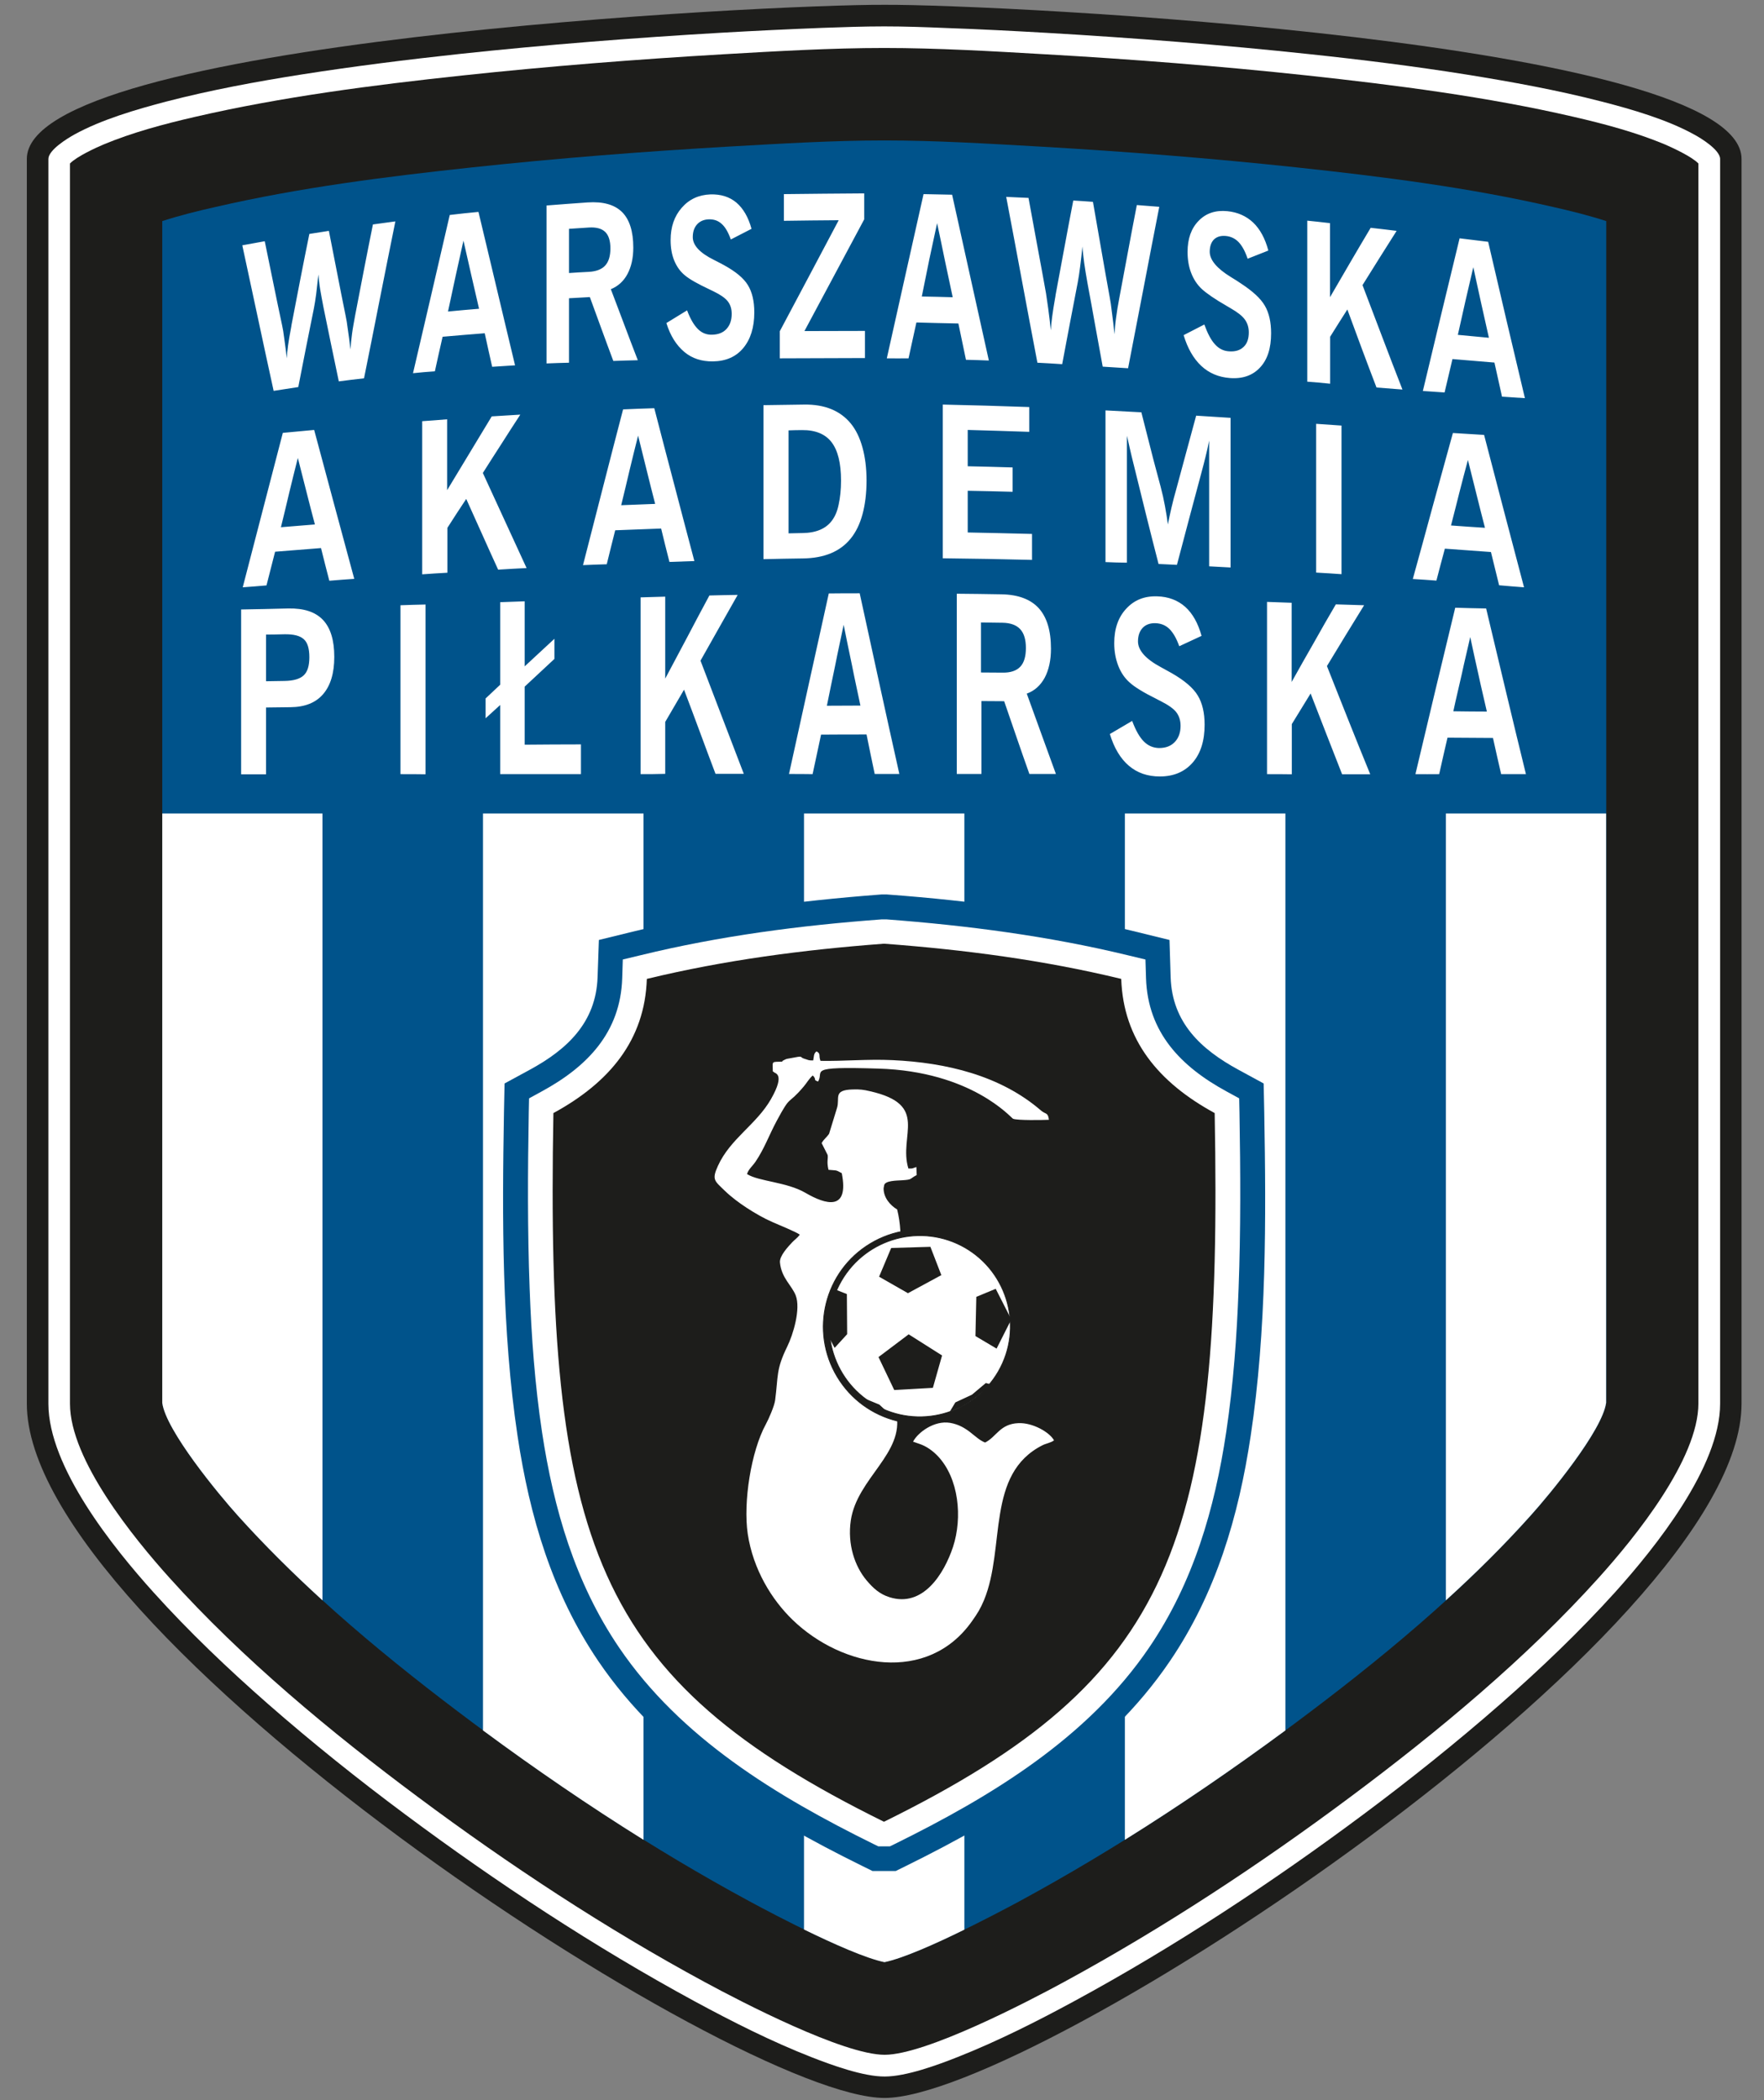 <?xml version="1.0" encoding="utf-8"?>
<!-- Generator: Adobe Illustrator 25.3.1, SVG Export Plug-In . SVG Version: 6.00 Build 0)  -->
<svg version="1.1" id="Warstwa_1" xmlns="http://www.w3.org/2000/svg" xmlns:xlink="http://www.w3.org/1999/xlink" x="0px" y="0px"
	 viewBox="0 0 1210 1440" style="enable-background:new 0 0 1210 1440;" xml:space="preserve">
<rect x="0" y="0" width="1210" height="1440" fill="#808080" stroke="none"/>
<style type="text/css">
	.st0{clip-path:url(#SVGID_2_);fill-rule:evenodd;clip-rule:evenodd;fill:#1D1D1B;}
	.st1{clip-path:url(#SVGID_2_);fill-rule:evenodd;clip-rule:evenodd;fill:#FFFFFF;}
	.st2{clip-path:url(#SVGID_2_);fill-rule:evenodd;clip-rule:evenodd;fill:#00538B;}
	.st3{clip-path:url(#SVGID_2_);fill:#FFFFFF;}
	.st4{clip-path:url(#SVGID_2_);fill:none;stroke:#1D1D1B;stroke-width:0.568;stroke-miterlimit:22.926;}
</style>
<g>
	<g>
		<defs>
			<rect id="SVGID_1_" x="-219" y="-180.5" width="1564.8" height="2213.1"/>
		</defs>
		<clipPath id="SVGID_2_">
			<use xlink:href="#SVGID_1_"  style="overflow:visible;"/>
		</clipPath>
		<path class="st0" d="M606.5,3.3c77.2-0.5,588.1,24.5,588.1,105.7v853.4c0,157.9-485.6,475.8-587.7,476.1
			c-102.2,0.3-588.5-318-588.5-476.1V109C18.4,28,529.3,2.9,606.5,3.3"/>
		<path class="st1" d="M606.5,18.1c-14.1,0-28.2,0.5-42.3,1c-22.9,0.9-45.8,2-68.7,3.3c-60.2,3.5-120.4,8.2-180.3,14.6
			c-36.1,3.9-72.1,8.4-107.9,14c-31.2,4.9-62.6,10.7-93.1,18.6C93.6,75,69.5,82,50.9,92.3c-4.5,2.5-17.7,10.5-17.7,16.7v853.5
			c0,43.4,44.5,98.7,72,129.2c24.5,27.2,51.3,52.7,78.8,76.8c30.3,26.5,61.8,51.7,94.1,75.7c62.6,46.6,129.9,90.9,198.5,128.1
			c25.9,14,52.8,27.6,80.2,38.3c13.6,5.3,35.4,13.3,50.1,13.2c14.7,0,36.5-8,50.1-13.4c27.3-10.8,54.3-24.4,80.1-38.4
			c68.6-37.2,135.7-81.4,198.2-128c32.2-24,63.7-49.2,94-75.7c27.5-24.1,54.2-49.6,78.7-76.7c27.4-30.5,71.9-85.8,71.9-129.1V109
			c0-6.2-13.2-14.3-17.7-16.7c-18.6-10.3-42.7-17.3-63.3-22.6c-30.6-7.9-62-13.6-93.1-18.6c-35.8-5.7-71.9-10.2-107.9-14
			c-59.9-6.4-120.1-11.1-180.3-14.6c-22.9-1.3-45.8-2.5-68.7-3.3C634.7,18.6,620.6,18.1,606.5,18.1"/>
		<path class="st0" d="M48,112.1v850.4c0,38.5,43.9,92.3,68.2,119.3c49.8,55.4,111,106.1,170.7,150.5
			c62,46.2,128.7,90.1,196.8,126.9c24.9,13.5,95,49.8,123.2,49.7c28.3-0.1,98.1-36.4,123.1-50c67.9-36.9,134.5-80.7,196.4-126.9
			c59.6-44.4,120.7-95.1,170.5-150.5c24.3-27,68.1-80.8,68.1-119.3V112.1c-4.6-4.8-18-10.9-22.8-13c-19.8-8.3-41.9-14.2-62.8-19
			C1019.9,66.3,957,58.3,896.2,51.7c-59.7-6.4-119.7-11.1-179.6-14.5c-36.3-2.1-73.8-4.3-110.1-4.3c-36.3,0-73.8,2.2-110.1,4.3
			c-59.9,3.5-119.9,8.2-179.6,14.6C256,58.3,193.1,66.4,133.5,80.2c-20.9,4.8-43,10.7-62.8,19C66,101.2,52.6,107.3,48,112.1"/>
		<path class="st2" d="M111.3,151.6v810.3c2.5,19,38.8,62.9,52,77.5c47.5,52.8,104.5,99.7,161.4,142.1c60,44.7,123.2,86.4,189.1,122
			c18.8,10.2,70.6,37.3,93,41.8c22.4-4.6,74.2-31.8,93.1-42c65.8-35.7,128.8-77.3,188.8-122c56.8-42.3,113.8-89.2,161.2-142
			c13.2-14.6,49.4-58.5,51.9-77.5V151.6c-12-3.9-24.5-7-36.5-9.7c-57.6-13.3-117-20.8-175.7-27.1c-58.7-6.3-117.6-10.9-176.5-14.3
			c-35.4-2-71-4.2-106.5-4.2c-35.5,0-71,2.2-106.5,4.2c-58.9,3.4-117.8,8-176.5,14.3c-58.7,6.3-118.1,13.8-175.7,27.1
			C135.8,144.6,123.3,147.7,111.3,151.6"/>
		<path class="st1" d="M991.8,1097.3c20.4-18.5,39.9-37.8,58-58c13.2-14.6,49.4-58.5,51.9-77.5V557.8H991.8V1097.3z M771.6,1261.5
			c37.7-23.5,74.4-48.7,110.1-75V557.8H771.6V1261.5z M551.5,1323c20.3,9.9,42.5,19.8,55.2,22.4c12.6-2.6,34.7-12.4,54.8-22.3V557.8
			H551.5V1323z M331.3,1186.5c35.6,26.3,72.4,51.5,110.1,75V557.8H331.3V1186.5z M111.3,557.8v404.1c2.5,19,38.8,62.9,52,77.5
			c18.1,20.1,37.6,39.4,57.9,57.9V557.8H111.3z"/>
		<path class="st2" d="M803,670.1c1,31,20.7,49.4,46.5,63.4l17.3,9.4l0.4,19.7c1.3,72.7,1.6,149.9-9.3,221.9
			c-8.3,55.3-23.8,108-55.5,154.6c-44,64.8-112,106.3-180.9,140.3l-7.1,3.5h-7.9c0,0,0,0-0.1,0h-7.9l-7.1-3.5
			c-69-34-136.9-75.5-180.9-140.3c-31.7-46.7-47.2-99.3-55.5-154.6c-10.8-72-10.6-149.2-9.3-221.9l0.4-19.7l17.3-9.4
			c25.8-14,45.4-32.5,46.5-63.4l0.9-25.6l24.9-6.1c55.1-13.4,111.2-20.7,167.7-25l1.3-0.1h3.6l1.3,0.1c56.4,4.2,112.6,11.6,167.7,25
			l24.9,6.1L803,670.1z"/>
		<path class="st1" d="M786.1,670.7c1.2,37.3,24,60.7,55.3,77.7l8.6,4.7l0.2,9.8c0.7,40.2,0.9,80.5-0.6,120.6
			c-1.2,32.9-3.6,65.9-8.5,98.5c-7.9,52.7-22.6,103.2-52.8,147.6c-42.2,62.1-108.3,102.1-174.4,134.7l-3.5,1.7h-3.9c0,0,0,0-0.1,0
			h-3.9l-3.5-1.7c-66.1-32.6-132.2-72.5-174.4-134.7c-30.2-44.5-44.8-95-52.8-147.6c-4.9-32.5-7.3-65.6-8.5-98.5
			c-1.5-40.2-1.3-80.4-0.6-120.6l0.2-9.8l8.6-4.7c31.3-17,54.1-40.4,55.3-77.7l0.4-12.8l12.5-3c54.1-13.2,109.4-20.4,165-24.5l0.6,0
			h2.3l0.6,0c55.5,4.2,110.8,11.4,165,24.5l12.5,3L786.1,670.7z"/>
		<path class="st0" d="M379.6,763.2c38.6-21,62.7-50.1,64.1-92c53.3-12.9,107.5-20,162.2-24.1h1c54.7,4.1,109,11.2,162.2,24.1
			c1.4,41.8,25.5,71,64.1,92c5.4,295.5-27.5,387.7-226.8,485.9c0,0,0,0-0.1,0C407.2,1150.9,374.3,1058.7,379.6,763.2"/>
		<path class="st3" d="M976,268.1c4.2-17.6,8.4-35.1,12.6-52.6c4.2-17.4,8.4-34.8,12.6-52.1c6.5,0.8,13,1.6,19.6,2.4
			c4.2,18.1,8.4,36.1,12.6,54c4.2,17.8,8.4,35.6,12.6,53.2c-5.3-0.3-10.5-0.7-15.7-1c-1.7-7.8-3.5-15.6-5.2-23.4
			c-9.6-0.8-19.2-1.6-28.8-2.4c-1.8,7.6-3.6,15.3-5.4,22.9C985.9,268.8,980.9,268.4,976,268.1 M1000,229.6c7.1,0.7,14.2,1.3,21.3,2
			c-1.8-8-3.6-16.1-5.4-24.1c-1.7-8.1-3.6-16.2-5.3-24.3c-1.8,7.7-3.6,15.4-5.4,23.2C1003.5,214,1001.7,221.8,1000,229.6z
			 M896.7,261.7c0-18.4,0-36.8,0-55.2c0-18.4,0-36.8,0-55.2c5.2,0.5,10.4,1.1,15.6,1.7c0,8.5,0,16.9,0,25.4c0,8.5,0,16.9,0,25.4
			c4.6-8,9.3-16,13.9-23.9c4.6-7.9,9.3-15.8,14-23.7c5.9,0.7,11.8,1.3,17.8,2.1c-3.9,6.1-7.8,12.3-11.7,18.5
			c-3.9,6.2-7.8,12.4-11.7,18.7c4.6,12,9.1,24,13.7,36c4.5,11.9,9.1,23.8,13.7,35.6c-6-0.5-11.9-0.9-17.8-1.4
			c-3.4-8.9-6.8-17.8-10.1-26.7c-3.3-8.9-6.6-17.9-9.9-26.8c-4,6.2-7.9,12.5-11.8,18.7c0,5.4,0,10.7,0,16.1c0,5.4,0,10.7,0,16.1
			C907.1,262.5,901.9,262.1,896.7,261.7z M811.9,229.8c4.7-2.4,9.5-4.9,14.2-7.3c2.2,6.1,4.6,10.7,7.3,13.6c2.7,3,5.9,4.6,9.7,4.8
			c4.2,0.3,7.5-0.7,9.9-3c2.5-2.3,3.6-5.7,3.6-10c0-3.4-0.9-6.3-2.7-8.8c-1.8-2.5-5-5-9.7-7.7c-0.7-0.4-1.6-0.9-2.7-1.6
			c-8.2-4.7-13.8-8.6-17.1-11.6c-3.2-3-5.6-6.6-7.3-11c-1.7-4.3-2.5-9.2-2.5-14.5c0-9,2.5-16.1,7.6-21.3c5-5.2,11.6-7.4,19.7-6.6
			c7,0.7,12.9,3.3,17.7,7.8c4.7,4.5,8.2,10.9,10.4,19.2c-4.7,1.9-9.5,3.7-14.2,5.6c-1.7-5.1-3.8-8.9-6.2-11.4
			c-2.4-2.5-5.4-3.9-8.8-4.2c-3.5-0.3-6.1,0.5-8.1,2.4c-1.9,1.9-2.9,4.8-2.9,8.4c0,5.6,4.8,11.4,14.4,17.3c3,1.8,5.3,3.3,6.9,4.4
			c8.1,5.3,13.6,10.3,16.5,15.3c2.9,5,4.3,11.3,4.3,18.9c0,10.3-2.5,18.1-7.6,23.5c-5,5.4-11.9,7.9-20.8,7.2
			c-7.6-0.6-14.1-3.3-19.5-8.3C818.6,245.8,814.6,238.8,811.9,229.8z M711.6,248.7c-3.6-18.9-7.2-37.9-10.7-56.8
			c-3.5-18.9-7.1-37.9-10.7-56.9c5.1,0.2,10.2,0.5,15.3,0.7c2,10.9,4,21.8,6,32.7c2,10.9,4.1,21.8,6,32.7c0.4,2.5,0.9,5.9,1.5,10.3
			c0.6,4.4,1.2,9.4,1.8,15.1c0.3-5.6,1.3-12.7,2.8-21.3c0.3-1.4,0.4-2.5,0.5-3.1c2-10.8,4-21.6,6-32.3c2-10.8,4-21.5,6.1-32.3
			c4.5,0.3,8.9,0.5,13.5,0.9c1.9,10.9,3.8,21.8,5.7,32.7c1.9,10.9,3.8,21.8,5.8,32.7c0.5,2.5,1,5.9,1.5,10.3
			c0.6,4.4,1.2,9.4,1.8,15.1c0.2-3.6,0.5-7.5,1.1-11.5c0.5-4,1.2-8.3,2.1-12.9c2-10.7,4-21.5,6-32.1c2-10.7,4-21.4,6.1-32.1
			c5.1,0.4,10.2,0.8,15.4,1.2c-3.6,18.4-7.2,36.8-10.7,55.3c-3.6,18.4-7.1,36.9-10.7,55.4c-5.8-0.4-11.7-0.7-17.4-1.1
			c-1.7-9.5-3.5-19-5.2-28.5c-1.7-9.5-3.4-19-5.2-28.5c-1-5.4-1.7-10-2.3-14.1c-0.5-4-1-7.7-1.2-11.3c-0.5,5.1-1.1,9.9-1.6,14
			c-0.5,4.2-1.1,7.7-1.6,10.5c-1.8,9.3-3.6,18.7-5.4,28.1c-1.7,9.3-3.6,18.7-5.3,28.1C723,249.3,717.3,249,711.6,248.7z
			 M608.3,245.7c4.2-18.8,8.4-37.6,12.6-56.4c4.2-18.8,8.4-37.5,12.6-56.2c6.5,0.1,13,0.3,19.6,0.4c4.2,19,8.4,37.9,12.6,56.9
			c4.2,18.9,8.4,37.9,12.6,56.8c-5.3-0.2-10.5-0.4-15.7-0.5c-1.7-8.3-3.5-16.6-5.2-24.9c-9.7-0.2-19.2-0.4-28.8-0.7
			c-1.8,8.2-3.6,16.4-5.4,24.6C618.2,245.8,613.2,245.7,608.3,245.7z M632.3,203.3c7,0.1,14.1,0.3,21.2,0.5
			c-1.8-8.4-3.6-16.9-5.4-25.4c-1.7-8.4-3.5-16.9-5.3-25.4c-1.8,8.4-3.6,16.8-5.4,25.1C635.7,186.5,634,194.9,632.3,203.3z
			 M534.9,245.7c0-6.2,0-12.4,0-18.6c6.7-12.7,13.5-25.3,20.2-38c6.7-12.7,13.5-25.4,20.2-38.1c-12.6,0.1-25.1,0.2-37.6,0.4
			c0-6.1,0-12.2,0-18.3c18.3-0.2,36.7-0.4,55.1-0.5c0,5.9,0,11.9,0,17.8c-6.8,12.8-13.7,25.6-20.5,38.3
			c-6.8,12.8-13.7,25.6-20.5,38.3c13.8,0,27.7-0.1,41.5-0.1c0,6.2,0,12.4,0,18.6C573.8,245.6,554.3,245.6,534.9,245.7z M457.1,221.5
			c4.7-2.9,9.5-5.8,14.2-8.7c2.2,5.9,4.7,10.1,7.4,12.8c2.7,2.7,5.9,4,9.7,3.9c4.2-0.1,7.5-1.3,9.9-3.9c2.4-2.6,3.6-6,3.6-10.4
			c0-3.5-0.9-6.3-2.7-8.6c-1.8-2.3-5-4.5-9.7-6.8c-0.6-0.3-1.6-0.8-2.7-1.3c-8.1-3.8-13.8-7-17-9.7c-3.2-2.6-5.6-6-7.3-10.1
			c-1.7-4.1-2.5-8.8-2.5-14.1c0-8.9,2.5-16.3,7.6-22.1c5-5.8,11.6-8.9,19.7-9.2c7.1-0.2,13,1.6,17.8,5.6c4.7,4,8.2,10,10.4,18
			c-4.7,2.4-9.5,4.9-14.2,7.3c-1.8-5-3.8-8.5-6.3-10.7c-2.4-2.2-5.3-3.2-8.8-3.1c-3.4,0.1-6.1,1.3-8,3.4c-2,2.2-3,5.1-3,8.8
			c0,5.6,4.8,10.8,14.5,15.6c2.9,1.5,5.3,2.7,6.9,3.6c8,4.4,13.5,8.9,16.4,13.7c2.9,4.7,4.4,10.9,4.4,18.7c0,10.4-2.6,18.5-7.6,24.5
			c-5,6-12,9-20.8,9.1c-7.7,0.1-14.2-2-19.5-6.4C463.9,236.7,459.8,230.2,457.1,221.5z M374.9,249.2c0-18.1,0-36.1,0-54.1
			c0-18,0-36.1,0-54.2c9.4-0.7,18.8-1.5,28.2-2.1c10.6-0.7,18.4,1.5,23.6,6.6c5.1,5.1,7.7,13.2,7.7,24.4c0,7.2-1.4,13.2-4,18.1
			c-2.6,4.9-6.5,8.4-11.4,10.4c3,8.1,6.2,16.1,9.2,24.3c3,8.1,6.2,16.3,9.3,24.4c-5.6,0.1-11.3,0.3-16.8,0.5
			c-2.7-7.3-5.5-14.7-8.1-21.9c-2.6-7.3-5.4-14.6-8-21.9c-4.8,0.3-9.6,0.5-14.3,0.8c0,7.4,0,14.7,0,22.1c0,7.3,0,14.7,0,22.1
			C385.1,248.8,380,249,374.9,249.2z M390.3,187.2c4.6-0.3,9.1-0.6,13.7-0.8c5-0.3,8.7-1.7,11.1-4.3c2.4-2.6,3.6-6.5,3.6-11.8
			c0-5.2-1.2-9-3.6-11.3c-2.4-2.3-6.1-3.3-11.1-3c-4.6,0.3-9.1,0.6-13.7,0.9c0,5,0,10.1,0,15.1C390.3,177.1,390.3,182.2,390.3,187.2
			z M283.3,255.9c4.2-18,8.4-36.1,12.6-54.1c4.2-18.1,8.4-36.2,12.6-54.4c6.6-0.8,13.1-1.5,19.7-2.1c4.1,17.4,8.4,34.9,12.5,52.4
			c4.1,17.5,8.4,35.1,12.6,52.8c-5.3,0.3-10.5,0.7-15.7,1c-1.7-7.7-3.5-15.4-5.1-23c-9.6,0.7-19.3,1.6-28.9,2.4
			c-1.8,7.9-3.6,15.8-5.3,23.7C293.2,254.9,288.2,255.4,283.3,255.9z M307.3,213.6c7.1-0.7,14.2-1.3,21.3-1.9
			c-1.8-7.8-3.6-15.6-5.4-23.4c-1.7-7.8-3.6-15.6-5.3-23.3c-1.8,8.1-3.6,16.3-5.4,24.4C310.8,197.4,309,205.5,307.3,213.6z
			 M187.7,268c-3.6-16.7-7.3-33.3-10.8-50c-3.6-16.6-7.1-33.2-10.7-49.8c5.1-0.9,10.2-1.9,15.4-2.8c1.9,9.6,4,19.2,5.9,28.8
			c1.9,9.6,4,19.2,6,28.8c0.5,2.2,1,5.2,1.5,9.2c0.5,3.9,1.2,8.4,1.7,13.5c0.3-5.2,1.2-12,2.8-20.1c0.3-1.4,0.4-2.4,0.5-3
			c2-10.3,4-20.7,6-31.1c2-10.4,4.1-20.7,6.2-31.1c4.5-0.7,8.9-1.4,13.4-2.1c1.9,9.7,3.8,19.4,5.7,29.1c1.9,9.7,3.8,19.5,5.8,29.2
			c0.5,2.2,1,5.3,1.5,9.3c0.6,3.9,1.2,8.5,1.8,13.7c0.2-3.4,0.6-7.1,1.1-10.9c0.5-3.8,1.3-7.9,2.1-12.4c2-10.4,4-20.8,6-31.1
			c2-10.4,4.1-20.8,6.2-31.3c5.1-0.7,10.2-1.4,15.4-2.1c-3.6,18-7.3,36-10.8,53.9c-3.5,17.9-7.1,35.8-10.7,53.7
			c-5.8,0.7-11.6,1.3-17.3,2.1c-1.8-8.5-3.5-16.9-5.3-25.4c-1.7-8.4-3.5-16.9-5.2-25.3c-0.9-4.7-1.7-8.9-2.3-12.5
			c-0.6-3.6-0.9-7-1.2-10.1c-0.5,4.8-1,9.3-1.5,13.3c-0.5,4-1.1,7.3-1.6,10c-1.8,9-3.6,18-5.4,26.9c-1.7,9-3.6,18-5.3,27
			C199.2,266.2,193.5,267.1,187.7,268z"/>
		<path class="st3" d="M969.1,397c4.6-16.7,9.2-33.3,13.7-50c4.6-16.7,9.2-33.4,13.8-50.1c7.1,0.4,14.3,0.9,21.4,1.3
			c4.5,17.4,9.1,34.7,13.6,52.1c4.6,17.4,9.2,34.9,13.8,52.4c-5.7-0.4-11.4-0.9-17.1-1.4c-1.9-7.6-3.7-15.2-5.6-22.8
			c-10.5-0.8-21.1-1.5-31.6-2.3c-2,7.3-3.9,14.6-5.8,21.9C980,397.7,974.6,397.3,969.1,397 M995.3,360.3c7.8,0.6,15.5,1.1,23.3,1.6
			c-2-7.8-4-15.5-5.9-23.3c-1.9-7.7-3.9-15.5-5.8-23.2c-2,7.5-4,15-5.9,22.5C999.2,345.3,997.2,352.8,995.3,360.3z M902.8,392.6
			c0-17,0-34,0-51c0-17,0-34,0-51c5.8,0.4,11.6,0.8,17.4,1.2c0,17,0,34,0,51c0,17,0,34,0,50.9C914.4,393.3,908.6,392.9,902.8,392.6z
			 M758.3,385.4c0-17.3,0-34.6,0-52c0-17.3,0-34.7,0-52c8.2,0.4,16.4,0.9,24.6,1.3c2.1,8.5,4.4,17,6.5,25.5c2.1,8.5,4.5,17,6.7,25.4
			c1.2,4.5,2.2,9,3,13.4c0.8,4.3,1.5,8.6,2,12.6c0.7-3.8,1.6-7.7,2.5-11.7c0.9-4,2.1-8.4,3.5-13.4c2.2-8.3,4.5-16.6,6.7-24.8
			c2.2-8.2,4.5-16.5,6.7-24.7c7.9,0.5,15.7,1,23.6,1.5c0,17.1,0,34.2,0,51.3c0,17.1,0,34.2,0,51.3c-4.9-0.3-9.8-0.5-14.7-0.8
			c0-14.4,0-28.7,0-43.1c0-14.4,0-28.8,0-43.1c-0.7,3.8-1.6,7.5-2.5,11.2c-0.9,3.7-1.9,7.5-2.9,11.2c-2.8,10.4-5.6,20.9-8.4,31.4
			c-2.8,10.5-5.5,21-8.3,31.4c-4.2-0.2-8.4-0.4-12.6-0.6c-2.8-10.8-5.5-21.5-8.2-32.3c-2.7-10.8-5.3-21.6-8-32.4
			c-1.7-6.8-2.9-11.7-3.6-14.9c-0.7-3.1-1.3-5.9-1.9-8.3c0,14.5,0,29,0,43.5c0,14.5,0,29,0,43.5
			C768.1,385.8,763.2,385.6,758.3,385.4z M646.7,382.8c0-17.6,0-35.1,0-52.7c0-17.6,0-35.1,0-52.7c19.7,0.4,39.5,1,59.3,1.7
			c0,5.7,0,11.3,0,17c-14.1-0.5-28.2-0.9-42.2-1.3c0,8.3,0,16.6,0,24.9c10.3,0.2,20.5,0.5,30.8,0.8c0,5.6,0,11.2,0,16.7
			c-10.3-0.3-20.5-0.5-30.8-0.7c0,4.8,0,9.5,0,14.3c0,4.8,0,9.5,0,14.3c14.6,0.3,29.4,0.6,44.1,1c0,5.9,0,11.9,0,17.8
			C687.5,383.4,667,383,646.7,382.8z M523.7,383.4c0-17.6,0-35.2,0-52.8c0-17.6,0-35.2,0-52.8c9.3-0.1,18.6-0.3,27.9-0.4
			c14.1-0.2,24.8,4.2,32,13c3.6,4.4,6.2,9.9,8,16.4c1.8,6.5,2.8,14.1,2.8,22.7c0,8.8-1,16.6-2.8,23.2c-1.8,6.6-4.5,12.2-8.1,16.6
			c-7.2,8.9-18.1,13.4-32.7,13.6C541.8,383,532.7,383.2,523.7,383.4z M540.9,365.7c3.1-0.1,6.2-0.1,9.5-0.2c9.4-0.1,16.2-3,20.3-8.6
			c2.1-2.8,3.7-6.5,4.6-11.1c1-4.6,1.6-10,1.6-16.3c0-12-2.2-20.7-6.5-26.3c-4.3-5.6-11.1-8.4-20.3-8.3c-3.1,0-6.2,0.1-9.2,0.2
			c0,11.8,0,23.5,0,35.3C540.9,342.1,540.9,353.9,540.9,365.7z M399.9,387.5c4.5-17.8,9.2-35.6,13.7-53.4
			c4.5-17.8,9.2-35.6,13.8-53.4c7.1-0.3,14.3-0.6,21.4-0.8c4.5,17.5,9.1,34.9,13.7,52.4c4.5,17.4,9.2,34.9,13.8,52.4
			c-5.7,0.2-11.4,0.4-17.1,0.6c-2-7.6-3.8-15.2-5.7-22.9c-10.5,0.4-21.1,0.8-31.5,1.2c-2,7.8-3.9,15.6-5.8,23.3
			C410.8,387,405.3,387.3,399.9,387.5z M426.1,346.4c7.8-0.3,15.5-0.6,23.3-0.9c-2-7.8-4-15.6-5.9-23.4c-1.9-7.8-3.9-15.6-5.8-23.4
			c-2,8-4,15.9-5.9,23.9C430,330.5,428,338.5,426.1,346.4z M289.6,393.8c0-17.5,0-35,0-52.5c0-17.5,0-35,0-52.5
			c5.7-0.4,11.4-0.8,17.1-1.3c0,8.1,0,16.2,0,24.3c0,8.1,0,16.2,0,24.3c5.1-8.4,10.2-16.9,15.3-25.3c5.1-8.4,10.2-16.9,15.3-25.3
			c6.5-0.4,13-0.8,19.6-1.2c-4.4,6.7-8.7,13.4-12.9,20c-4.3,6.7-8.6,13.3-12.8,20c5,10.9,10,21.7,15,32.6c5,10.9,10,21.8,15,32.6
			c-6.5,0.3-13,0.7-19.5,1.1c-3.7-8.1-7.4-16.2-11-24.3c-3.6-8.1-7.3-16.2-10.9-24.2c-4.4,6.6-8.7,13.2-12.9,19.8
			c0,5.1,0,10.3,0,15.4c0,5.1,0,10.3,0,15.4C301,393,295.3,393.4,289.6,393.8z M166.5,402.7c4.6-17.6,9.1-35.2,13.7-52.8
			c4.6-17.7,9.2-35.4,13.8-53.1c7.1-0.7,14.3-1.3,21.5-2c4.6,17,9.1,33.9,13.7,51c4.6,17,9.2,34.1,13.8,51.1
			c-5.7,0.4-11.4,0.8-17.1,1.3c-2-7.5-3.8-14.9-5.7-22.4c-10.5,0.8-21.1,1.7-31.5,2.5c-2,7.7-3.9,15.4-5.9,23.1
			C177.3,401.9,171.9,402.3,166.5,402.7z M192.7,361.5c7.8-0.6,15.5-1.3,23.3-1.9c-2-7.6-4-15.2-5.9-22.8
			c-1.9-7.6-3.9-15.2-5.8-22.8c-2,7.9-4,15.9-5.9,23.8C196.6,345.7,194.6,353.6,192.7,361.5z"/>
		<path class="st3" d="M970.9,530.8c4.5-19.1,9.1-38.2,13.6-57.2c4.5-19,9.2-37.9,13.7-56.9c7,0.2,14.1,0.4,21.2,0.5
			c4.5,19,9.1,38,13.6,57c4.5,18.9,9.1,37.8,13.7,56.6c-5.7,0-11.4,0-17,0c-1.9-8.3-3.8-16.5-5.6-24.8c-10.4-0.1-20.8-0.1-31.2-0.2
			c-1.9,8.3-3.9,16.7-5.7,25C981.6,530.9,976.3,530.8,970.9,530.8 M996.9,487.7c7.7,0.1,15.3,0.2,23,0.2c-1.9-8.5-4-17-5.8-25.5
			c-1.9-8.5-3.8-17-5.6-25.6c-1.9,8.5-4,16.9-5.8,25.4C1000.8,470.7,998.7,479.2,996.9,487.7z M869.1,530.8c0-19.7,0-39.4,0-59
			c0-19.7,0-39.4,0-59.1c5.6,0.2,11.3,0.4,16.9,0.6c0,9.1,0,18.1,0,27.2c0,9,0,18.1,0,27.1c5-8.9,10-17.9,15.1-26.7
			c5-8.9,10-17.7,15.2-26.5c6.4,0.2,12.9,0.4,19.4,0.6c-4.3,6.9-8.6,13.9-12.8,20.8c-4.2,7-8.5,13.9-12.7,20.9
			c4.9,12.5,9.9,24.9,14.8,37.3c4.9,12.3,9.9,24.7,14.9,36.9c-6.4,0-12.9,0-19.3,0c-3.6-9.2-7.2-18.4-10.8-27.6
			c-3.6-9.2-7.2-18.5-10.8-27.8c-4.3,7-8.6,14-12.9,21c0,5.8,0,11.5,0,17.2c0,5.7,0,11.5,0,17.2
			C880.4,530.8,874.7,530.8,869.1,530.8z M761.3,503.3c5.1-3,10.2-6,15.3-9c2.4,6.5,5.1,11.2,8,14.1c2.9,2.9,6.3,4.4,10.4,4.5
			c4.6,0,8.1-1.3,10.8-4.1c2.6-2.7,4-6.4,4-11.1c0-3.7-1-6.8-2.9-9.3c-1.9-2.5-5.5-5-10.6-7.6c-0.7-0.3-1.7-0.9-2.9-1.5
			c-8.9-4.4-15.1-8.2-18.5-11.3c-3.4-3-6-6.8-7.8-11.4c-1.8-4.6-2.8-9.8-2.8-15.6c0-9.8,2.7-17.7,8.2-23.6c5.5-6,12.5-8.8,21.3-8.5
			c7.7,0.2,14.1,2.7,19.2,7.2c5.1,4.6,8.8,11.2,11.2,19.9c-5.1,2.4-10.2,4.7-15.3,7.1c-1.9-5.4-4.2-9.3-6.8-11.9
			c-2.6-2.5-5.8-3.8-9.6-3.9c-3.6-0.1-6.6,1-8.7,3.2c-2.1,2.3-3.2,5.3-3.2,9.3c0,6.1,5.2,12,15.6,17.6c3.3,1.8,5.7,3.1,7.6,4.2
			c8.7,5,14.7,10.1,17.8,15.3c3.1,5.1,4.7,11.8,4.7,20c0,11-2.7,19.7-8.2,26c-5.5,6.3-13,9.5-22.5,9.5c-8.4,0-15.4-2.4-21.2-7.3
			C768.6,520.2,764.2,512.9,761.3,503.3z M656.3,530.7c0-20.6,0-41.2,0-61.8c0-20.6,0-41.2,0-61.8c10.2,0.1,20.4,0.2,30.7,0.4
			c11.4,0.2,19.9,3.4,25.5,9.5c5.6,6.2,8.4,15.4,8.4,27.8c0,8-1.5,14.6-4.3,19.9c-2.9,5.3-7,9-12.3,10.9c3.3,9.2,6.7,18.4,10,27.6
			c3.3,9.2,6.7,18.4,10,27.5c-6.1,0-12.2,0-18.2,0c-2.9-8.3-5.9-16.6-8.7-24.9c-2.8-8.3-5.8-16.7-8.6-25c-5.2,0-10.4-0.1-15.6-0.1
			c0,8.3,0,16.7,0,25c0,8.3,0,16.7,0,25C667.4,530.7,661.8,530.7,656.3,530.7z M672.9,461.1c4.9,0,9.9,0.1,14.8,0.1
			c5.5,0.1,9.5-1.3,12.1-4c2.6-2.7,3.9-7,3.9-12.9c0-5.8-1.3-10.1-3.9-12.9c-2.6-2.8-6.6-4.3-12.1-4.4c-4.9-0.1-9.9-0.1-14.8-0.2
			c0,5.7,0,11.4,0,17.1C672.9,449.7,672.9,455.4,672.9,461.1z M541.2,530.7c4.5-20.6,9.1-41.2,13.6-61.8c4.5-20.6,9.2-41.3,13.7-62
			c7.1-0.1,14.1-0.1,21.2-0.1c4.5,20.6,9,41.3,13.5,61.9c4.5,20.7,9.1,41.3,13.7,62c-5.6,0-11.3,0-16.9,0c-1.9-9-3.8-18.1-5.6-27.1
			c-10.4,0-20.8,0-31.2,0.1c-1.9,9-3.9,18-5.8,27.1C551.9,530.7,546.6,530.7,541.2,530.7z M567.2,483.9c7.7,0,15.3-0.1,23-0.1
			c-1.9-9.2-4-18.5-5.8-27.7c-1.9-9.2-3.9-18.5-5.7-27.7c-1.9,9.3-4,18.5-5.8,27.8C571,465.4,569,474.7,567.2,483.9z M439.4,530.8
			c0-20.2,0-40.4,0-60.6c0-20.2,0-40.4,0-60.6c5.6-0.2,11.3-0.3,16.9-0.5c0,9.4,0,18.7,0,28.1s0,18.7,0,28.1
			c5-9.4,10-18.9,15.1-28.4c5-9.5,10-19,15.2-28.6c6.4-0.2,12.9-0.3,19.4-0.4c-4.3,7.6-8.5,15.1-12.8,22.6
			c-4.2,7.5-8.5,15-12.7,22.5c4.9,12.9,9.9,25.8,14.8,38.7c4.9,12.9,9.9,25.9,14.9,38.9c-6.5,0-13,0-19.4,0
			c-3.6-9.6-7.3-19.3-10.8-28.9c-3.5-9.6-7.2-19.2-10.8-28.8c-4.3,7.4-8.6,14.8-12.9,22.1c0,5.9,0,11.9,0,17.8c0,5.9,0,11.9,0,17.8
			C450.7,530.8,445,530.8,439.4,530.8z M343.1,530.8c0-7.9,0-15.8,0-23.7c0-7.9,0-15.8,0-23.7c-3.3,3-6.7,6.1-10,9.1
			c0-4.5,0-9.1,0-13.6c3.3-3.1,6.7-6.3,10-9.4c0-9.4,0-18.9,0-28.3c0-9.4,0-18.9,0-28.3c5.6-0.2,11.2-0.4,16.8-0.6
			c0,7.4,0,14.9,0,22.3c0,7.4,0,14.9,0,22.3c6.8-6.3,13.6-12.6,20.4-18.9c0,4.6,0,9.2,0,13.8c-6.8,6.4-13.6,12.7-20.4,19
			c0,6.7,0,13.3,0,19.9c0,6.6,0,13.3,0,19.9c12.9-0.1,25.7-0.2,38.6-0.2c0,6.8,0,13.6,0,20.4C380,530.8,361.5,530.8,343.1,530.8z
			 M274.7,530.8c0-19.3,0-38.6,0-57.9c0-19.3,0-38.6,0-57.9c5.7-0.2,11.5-0.4,17.2-0.5c0,19.4,0,38.8,0,58.2c0,19.4,0,38.8,0,58.2
			C286.2,530.8,280.4,530.8,274.7,530.8z M165.4,530.9c0-18.8,0-37.6,0-56.5c0-18.8,0-37.7,0-56.5c10.8-0.2,21.5-0.4,32.3-0.7
			c10.7-0.2,18.5,2.3,23.8,7.8c5.2,5.5,7.8,13.9,7.8,25.4c0,11.2-2.6,19.7-7.7,25.6c-5.1,5.9-12.5,8.8-22.4,8.9
			c-5.6,0.1-11.2,0.1-16.7,0.2c0,7.6,0,15.3,0,22.9c0,7.6,0,15.3,0,22.9C176.8,530.9,171.1,530.9,165.4,530.9z M182.5,467.1
			c4.2-0.1,8.5-0.1,12.7-0.2c6.2-0.1,10.6-1.4,13.2-3.9c2.6-2.5,3.8-6.6,3.8-12.4c0-5.8-1.2-10-3.8-12.3c-2.6-2.4-7-3.5-13.2-3.4
			c-4.2,0.1-8.5,0.2-12.7,0.2c0,5.3,0,10.7,0,16C182.5,456.5,182.5,461.8,182.5,467.1z"/>
		<path class="st1" d="M557.8,727.1c-3.6,0.1-3.2-0.4-5.9-1.1c-4.2-1.2,0.4-2.4-9.8-0.4c-2.3,0.4-2.4,0.3-4.2,1.2
			c-3.7,1.7,2,1-3.9,1.2c-5,0.1-3.9,0.3-3.9,6.7c0.2,0.1,0.5,0,0.6,0.3c0.4,1.1,8.5,0.5-1.9,18.7c-10,17.4-27.8,27-36.3,45.6
			c-4.4,9.6-2.4,10.3,4.5,17c4.5,4.4,10.3,8.7,15.4,12c5.4,3.5,11.4,7,17.6,9.7c3.6,1.6,16.9,7,18.6,8.6c-1.6,2.2-3.4,3.3-5.2,5.2
			c-2.7,2.9-8.8,9.3-8.4,13.8c1,10.7,8.1,15.7,10.8,22.6c3.6,9.3-1.8,27-5.8,35.1c-7.8,15.9-6.1,20-8.3,36.8
			c-0.5,3.9-4.5,13.1-6.4,16.5c-10.1,18.5-15.6,53.4-12.4,75.1c3.7,24.5,16.5,45.2,30.8,59c34,32.9,92.7,44.4,123.3,0.5
			c3.4-4.8,5.5-8.1,8-14.1c14.9-36.2,1-86.5,40.2-106.2c2.2-1.1,5.8-1.7,7.8-3.3c-3.1-5.6-14.6-12.2-24.4-11.8
			c-12.8,0.5-15.1,9.5-22.9,13.3c-7.2-2.8-11.8-11.4-24-13.5c-10.7-1.8-22,6.4-25.4,12.9l4.6,1.6c4.7,1.6,8.9,4.7,12.2,8.1
			c14.7,15.3,17.2,42.4,10.6,62.5c-6.2,18.6-20.6,41.6-43.4,34.5c-6.9-2.1-11.4-6.3-15.8-11.5c-8.2-9.7-13.3-24.8-10.9-41.2
			c4.3-29,36.9-46,31.2-73.3c-14.3-68.1,10.3-100.6,0.6-139.9c-5-3-9.4-8.3-9.3-14.6l0.4-2.1c0.7-3.1,8.6-3.1,11.9-3.3
			c7.8-0.5,5-0.8,10.4-3.6l-0.2-5.5c-2.6,0.7-2.1,1.2-5.5,1c-7-22.7,14.9-43.7-26.4-53c-4.2-1-7-1.4-11.9-1.2
			c-13.7,0.4-8.5,6-10.7,12.8l-5.4,17.6c-2,2.9-3.5,3.5-5.1,6.4l4.1,8.1c0.5,2.7-0.8,4.3,0.6,10.2c5.7,0.6,4.6-0.2,9.1,2.3
			c5.2,26.3-11,21.6-24.9,13.5c-12.8-7.5-32.2-7.8-40.1-12.9c1.1-3.4,3.5-5.1,5.8-8.4c6-8.8,9.4-18.4,14.5-27.9
			c10.3-19.2,6.9-9.9,18.6-23.7c2.2-2.6,3.6-5.3,6.2-7.6c3.2,3.2-0.3,2.6,3.6,4.2c4.7-7.1-9.2-10.5,41.3-8.9
			c64.2,1.9,91.1,33.8,92.5,34.4c2.9,1.2,20.3,0.9,24.6,0.7c-0.7-5.3-2.1-3.5-5.5-6.4c-27.8-24-65-32.8-101.8-34.5
			c-17.2-0.8-33.4,0.8-49.4,0.5c-1.5-3.9,0.5-4.7-2.7-6.5C558,722.4,558.4,724.4,557.8,727.1"/>
		
			<ellipse transform="matrix(0.857 -0.516 0.516 0.857 -378.727 455.945)" class="st0" cx="631" cy="909.4" rx="66.5" ry="66.5"/>
		
			<ellipse transform="matrix(0.857 -0.516 0.516 0.857 -378.727 455.945)" class="st4" cx="631" cy="909.4" rx="66.5" ry="66.5"/>
		<path class="st1" d="M577.1,878.3c17.2-29.7,55.2-39.9,84.9-22.8c29.7,17.2,39.9,55.2,22.8,84.9c-17.2,29.7-55.2,39.9-84.9,22.8
			C570.1,946.1,560,908,577.1,878.3z"/>
		<path class="st4" d="M577.1,878.3c17.2-29.7,55.2-39.9,84.9-22.8c29.7,17.2,39.9,55.2,22.8,84.9c-17.2,29.7-55.2,39.9-84.9,22.8
			C570.1,946.1,560,908,577.1,878.3z"/>
		<path class="st0" d="M602.6,930.5l10.8,22.6l26.5-1.5l6.3-22.2l-22.9-14.5L602.6,930.5z M611.3,855.7l-8.3,19.7l19.8,11.3
			l22.9-12.4l-7.5-19.4L611.3,855.7z M693.7,904.7L693.7,904.7l-10.7-21l-13.3,5.5l-0.6,26.9l14.5,8.6L693.7,904.7z M567.6,910.1
			L567.6,910.1l0,0.1l0,0.3l0,0 M567.8,903.8L567.8,903.8c0,0.3,0,0.5,0,0.8 M568.3,899.2L568.3,899.2L568.3,899.2L568.3,899.2
			L568.3,899.2L568.3,899.2l0,0.1l0,0l0,0 M664.1,961.8c0.2-0.1,0.4-0.2,0.6-0.4l0.6-0.4c0.2-0.2,0.5-0.3,0.7-0.5l0.5-0.3
			c0.3-0.2,0.5-0.4,0.8-0.6l0.4-0.3c0.3-0.2,0.5-0.4,0.8-0.6l0.5-0.4c0.3-0.2,0.6-0.4,0.8-0.6l0.3-0.2c0.3-0.2,0.6-0.5,0.9-0.7
			l0.3-0.3c0.3-0.2,0.6-0.5,0.9-0.7l0.3-0.3c0.3-0.3,0.6-0.5,0.9-0.8l0.3-0.3c0.3-0.3,0.6-0.5,0.9-0.8l0.3-0.2
			c0.3-0.3,0.6-0.6,0.8-0.8l0.2-0.2c0.3-0.3,0.6-0.6,0.9-1l0.1-0.1c0.3-0.3,0.6-0.6,0.9-1l0.2-0.2c0.3-0.4,0.6-0.7,0.9-1.1l0,0l0,0
			l-2.7-0.7l-9.5,8l-11.4,5.3l-3.7,6.2c1.1-0.4,2.2-0.8,3.3-1.3l0.1,0c0.3-0.1,0.6-0.3,0.9-0.4l0.5-0.2l0,0c0.3-0.1,0.6-0.3,0.9-0.4
			l0,0l0.5-0.2l0,0c0.3-0.1,0.6-0.3,0.9-0.4l0,0l0.5-0.2l0,0c0.3-0.1,0.5-0.3,0.8-0.4l0.5-0.3c0.3-0.2,0.6-0.3,0.8-0.5l0.5-0.3
			c0.3-0.1,0.5-0.3,0.8-0.4l0.6-0.4C663.6,962.1,663.8,962,664.1,961.8z M568.2,899.3c0,0.2-0.1,0.5-0.1,0.7l0,0l0,0l0,0v0l0,0l0,0
			l0,0v0l0,0l0,0l0,0v0l-0.1,0.5l0,0l0,0l0,0l0,0l0,0l0,0l0,0l0,0l0,0l0,0l0,0c0,0.2-0.1,0.5-0.1,0.7l0,0l0,0l0,0l0,0v0l0,0l0,0l0,0
			l0,0l0,0l0,0l0,0.4v0l0,0l0,0l0,0v0l0,0l0,0l0,0l-0.1,0.7l0,0l0,0l0,0l0,0l0,0l0,0l0,0l0,0l0,0l0,0l0,0.5c0,0.3,0,0.5,0,0.8v0l0,0
			l0,0v0l0,0l0,0l0,0v0l0,0l0,0l0,0l0,0.6v0l0,0.1l0,0l0,0l0,0l0,0l0,0l0,0v0l0,0v0l0,0v0v0v0l0,0.3l0,0v0v0l0,0v0l0,0l0,0l0,0l0,0
			l0,0v0l0,0l0,0c0,0.2,0,0.5,0,0.7l0,0l0,0l0,0.1l0,0l0,0l0,0l0,0l0,0l0,0.1l0,0l0,0v0l0,0.3l0,0v0v0l0,0l0,0l0,0v0l0,0v0.1l0,0
			l0,0l0,0l0,0.1c0,0.3,0,0.5,0,0.8v0v0l0,0.6l0,0c0,0.3,0,0.6,0,0.9v0l0,0l0,0.5v0l0,0l0,0v0c0,0.3,0,0.6,0,0.9l0,0l0,0l0,0l0,0
			l0,0l0,0l0,0l0,0l0,0l0,0.4l0,0v0l0,0v0c0,0.3,0,0.6,0.1,0.9l0,0l0,0l0,0.3l0,0l0,0l0,0c0,0.4,0.1,0.8,0.1,1.2l0,0.4l0,0l0,0
			c0,0.3,0.1,0.7,0.1,1l0,0l0,0l0,0l0,0l0,0l0,0l0,0l0,0l0,0.3l0,0l0,0c0.1,0.4,0.1,0.8,0.2,1.2l0,0l0,0c0.1,0.4,0.1,0.9,0.2,1.3
			l0,0l0,0l0,0v0l4,7.5l8.6-9.4l-0.2-27.5l-7.8-3.1l-4.9,12.2 M607.2,966.8l-4-3.7l-9.9-4.1c1.9,1.4,3.8,2.7,5.9,3.9
			C601.8,964.4,604.5,965.7,607.2,966.8z"/>
	</g>
</g>
</svg>
